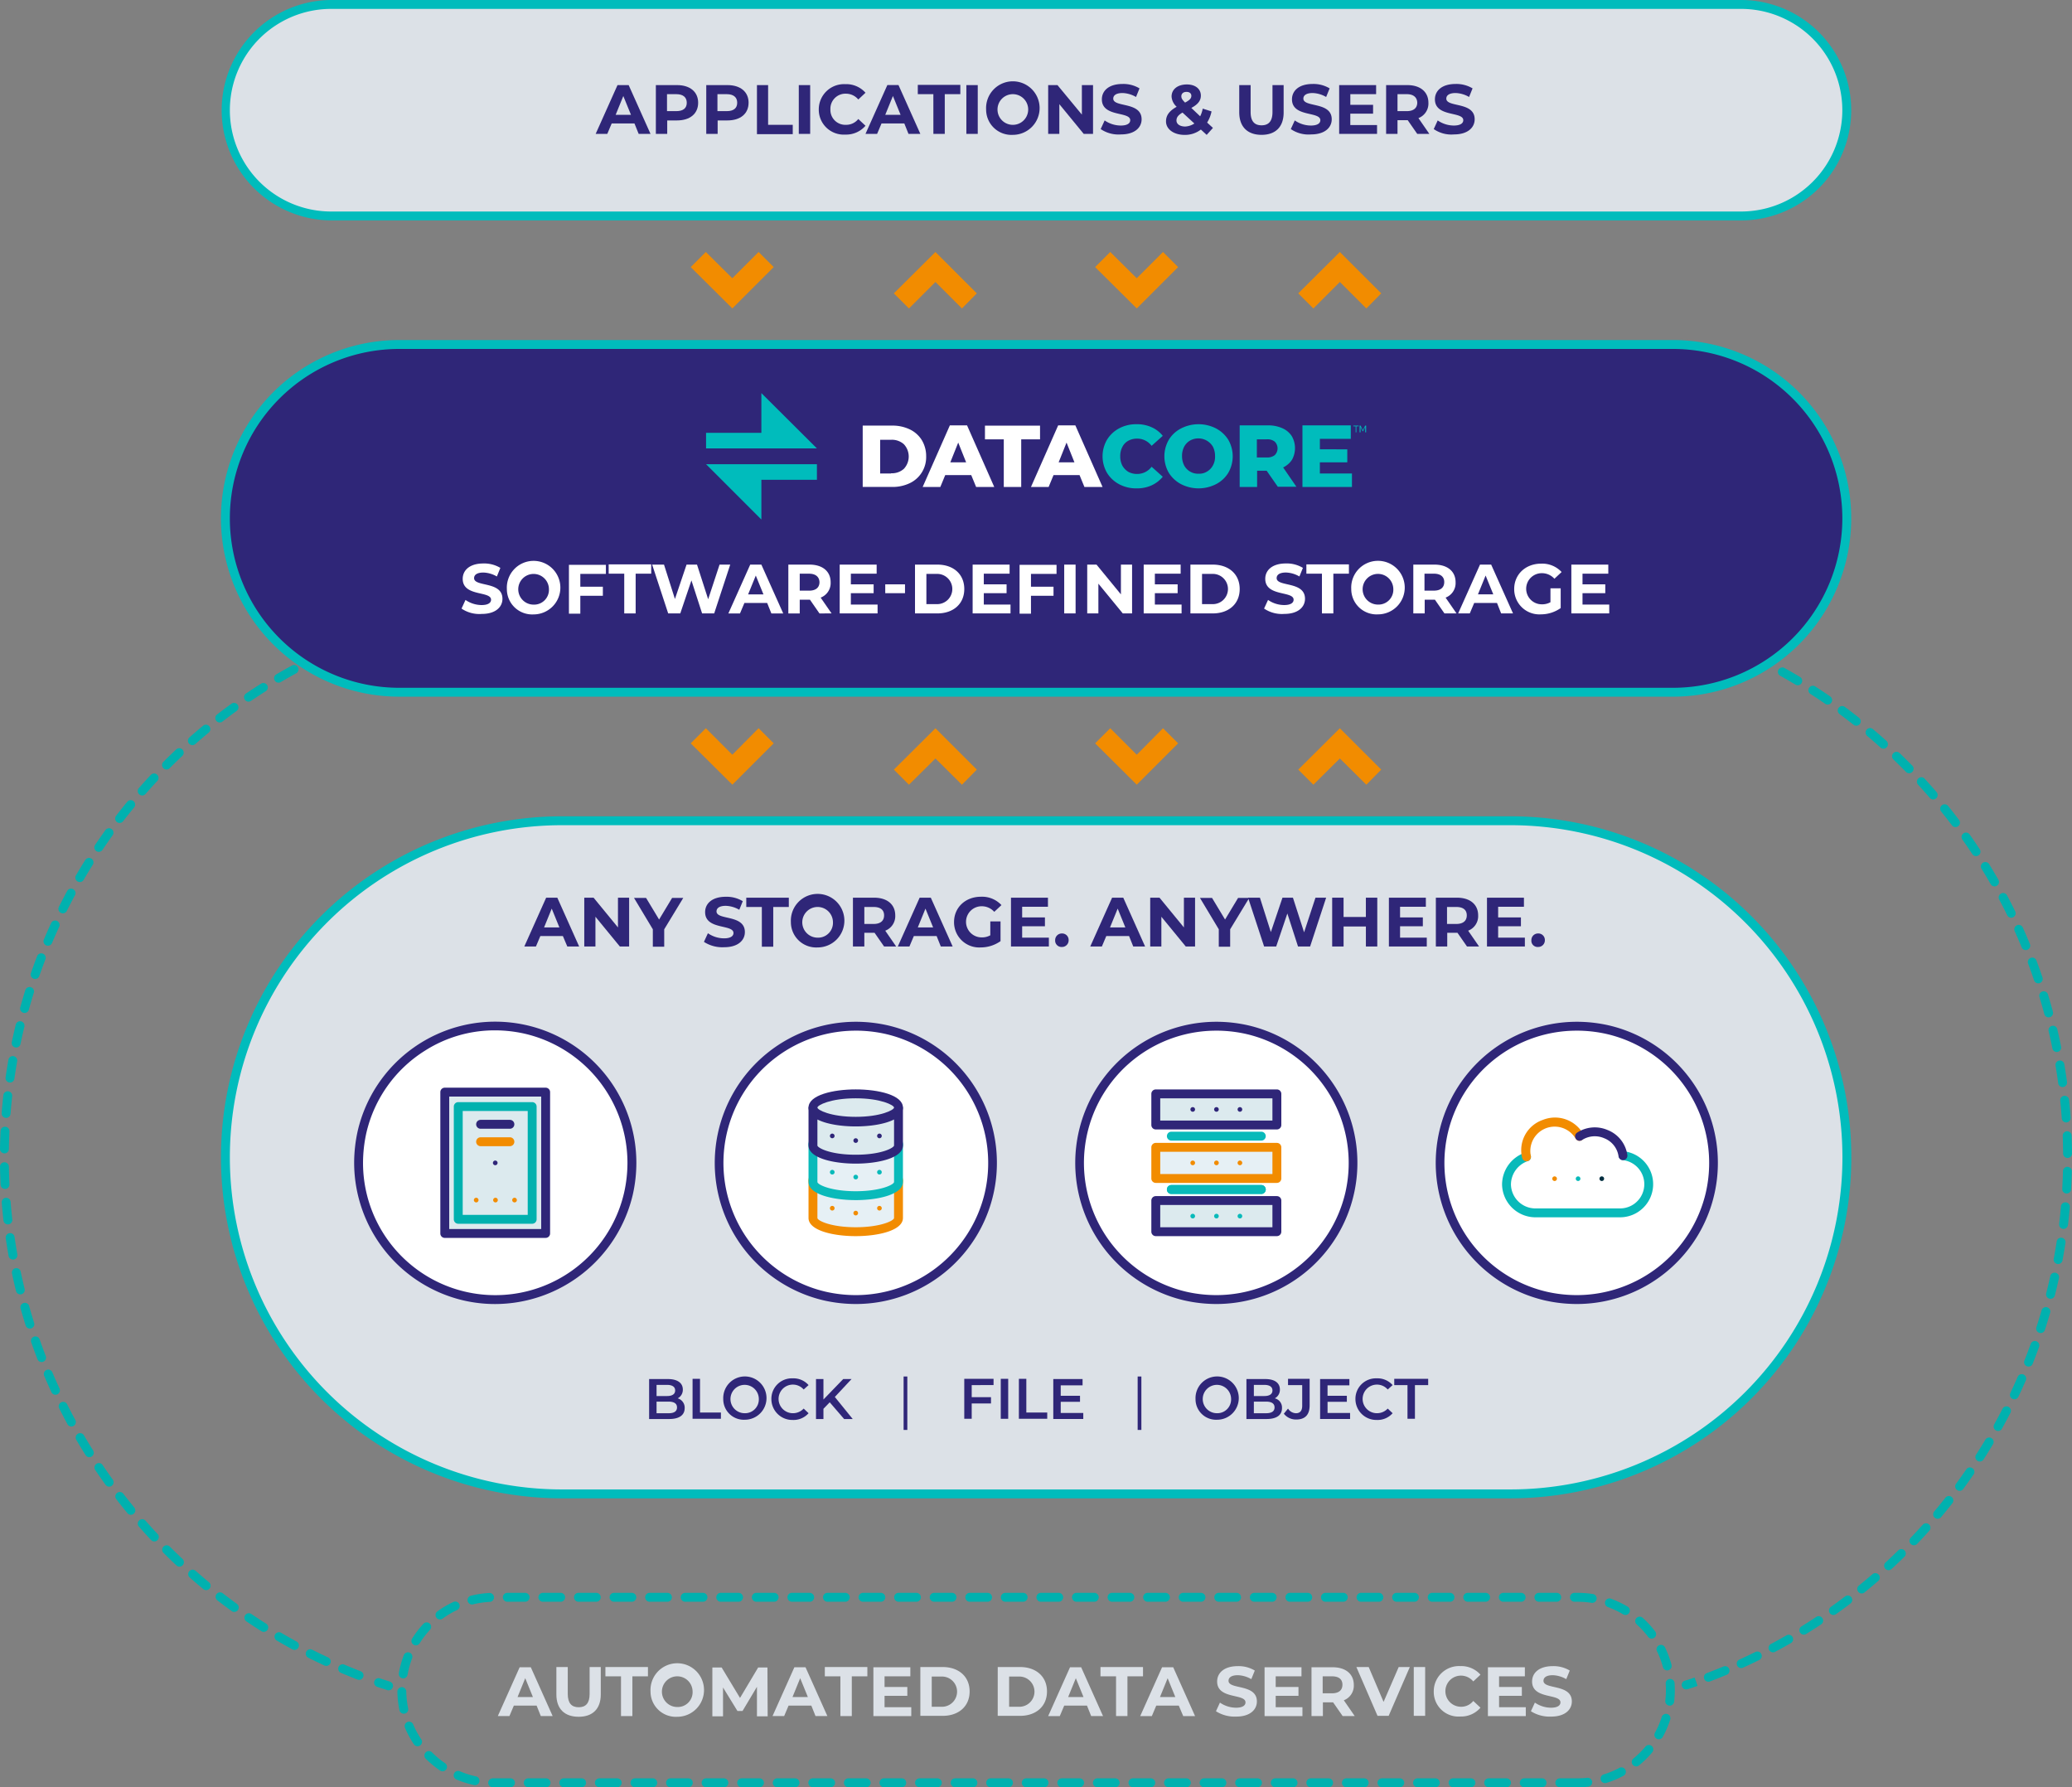 <?xml version="1.0" encoding="UTF-8"?>
<svg xmlns="http://www.w3.org/2000/svg" data-name="Group 5655" width="465.984" height="401.917" viewBox="0 0 465.984 401.917">
  <rect x="0" y="0" width="465.984" height="401.917" fill="#808080" stroke="none"/>
  <defs>
    <clipPath id="36sn6557xa">
      <path data-name="Rectangle 1279" style="fill:none" d="M0 0h465.984v401.917H0z"></path>
    </clipPath>
  </defs>
  <g data-name="Group 5654" style="clip-path:url(#36sn6557xa)">
    <path data-name="Path 2284" d="M87.388 380.12a.993.993 0 0 1-.337-.059c-.355-.127-.723-.24-1.09-.354-.39-.121-.78-.242-1.156-.376a1 1 0 0 1 .671-1.885c.351.125.714.238 1.078.351.395.122.79.245 1.171.382a1 1 0 0 1-.337 1.941" style="fill:#00b1af"></path>
    <path data-name="Path 2285" d="M384.209 378.188a1 1 0 0 1-.354-1.937q1.857-.7 3.686-1.463a1 1 0 1 1 .769 1.845q-1.858.775-3.747 1.49a1.024 1.024 0 0 1-.354.065m-303.459-.42a1.019 1.019 0 0 1-.361-.067q-1.885-.733-3.741-1.522a1 1 0 0 1 .782-1.84q1.826.775 3.682 1.5a1 1 0 0 1-.362 1.933m310.837-2.65a1 1 0 0 1-.413-1.91q1.8-.82 3.579-1.7a1 1 0 1 1 .885 1.793q-1.8.89-3.638 1.724a1.008 1.008 0 0 1-.413.089m-318.21-.485a1 1 0 0 1-.42-.092q-1.833-.852-3.635-1.758a1 1 0 1 1 .9-1.786q1.771.893 3.576 1.73a1 1 0 0 1-.422 1.906m325.371-3.05a1 1 0 0 1-.472-1.881q1.749-.934 3.465-1.921a1 1 0 1 1 1 1.731q-1.743 1.005-3.52 1.953a.988.988 0 0 1-.471.118m-332.524-.55a.991.991 0 0 1-.477-.123q-1.774-.966-3.514-1.987a1 1 0 1 1 1.014-1.724q1.71 1 3.456 1.955a1 1 0 0 1-.479 1.879m339.446-3.433a1 1 0 0 1-.527-1.849q1.686-1.047 3.336-2.141a1 1 0 0 1 1.106 1.666q-1.676 1.113-3.389 2.175a1.009 1.009 0 0 1-.526.149m-346.35-.619a1.008 1.008 0 0 1-.533-.153q-1.707-1.08-3.376-2.209a1 1 0 0 1 1.12-1.657q1.644 1.113 3.324 2.173a1 1 0 0 1-.535 1.846m353.007-3.8a1 1 0 0 1-.581-1.813q1.617-1.153 3.194-2.351a1 1 0 1 1 1.21 1.592q-1.6 1.22-3.244 2.387a1 1 0 0 1-.579.185m-359.636-.685a.988.988 0 0 1-.586-.191q-1.632-1.184-3.228-2.418A1 1 0 0 1 50.1 358.3q1.569 1.217 3.177 2.382a1 1 0 0 1-.588 1.809m366-4.153a1 1 0 0 1-.631-1.776q1.541-1.25 3.04-2.548a1 1 0 0 1 1.309 1.513q-1.524 1.318-3.088 2.588a.993.993 0 0 1-.63.223m-372.323-.747a1 1 0 0 1-.637-.228q-1.554-1.287-3.066-2.62a1 1 0 0 1 1.323-1.5q1.488 1.314 3.017 2.579a1 1 0 0 1-.637 1.769m378.367-4.485a1 1 0 0 1-.678-1.734q1.458-1.346 2.872-2.738a1 1 0 0 1 1.4 1.427q-1.437 1.413-2.918 2.779a1 1 0 0 1-.679.266m-384.367-.8a1 1 0 0 1-.684-.27q-1.47-1.38-2.894-2.808a1 1 0 1 1 1.416-1.412q1.4 1.4 2.847 2.763a1 1 0 0 1-.685 1.727m390.069-4.8a1 1 0 0 1-.723-1.69q1.368-1.436 2.693-2.915a1 1 0 1 1 1.49 1.334q-1.346 1.5-2.736 2.961a1 1 0 0 1-.724.31m-395.719-.858a1 1 0 0 1-.73-.316q-1.377-1.471-2.707-2.987a1 1 0 1 1 1.5-1.318q1.308 1.491 2.664 2.938a1 1 0 0 1-.73 1.683m401.054-5.1a1 1 0 0 1-.765-1.644q1.275-1.518 2.5-3.079a1 1 0 1 1 1.572 1.236q-1.248 1.587-2.544 3.131a1 1 0 0 1-.766.356m-406.33-.9a1 1 0 0 1-.773-.364q-1.279-1.553-2.511-3.15a1 1 0 1 1 1.584-1.222q1.211 1.572 2.471 3.1a1 1 0 0 1-.771 1.636m411.277-5.386a1 1 0 0 1-.8-1.591q1.174-1.6 2.3-3.237a1 1 0 1 1 1.648 1.136q-1.145 1.66-2.339 3.285a1 1 0 0 1-.807.407m-416.159-.942a1 1 0 0 1-.812-.414q-1.179-1.632-2.306-3.306a1 1 0 1 1 1.659-1.116q1.109 1.643 2.268 3.25a1 1 0 0 1-.809 1.586m420.7-5.651a1 1 0 0 1-.84-1.54q1.071-1.67 2.091-3.376a1 1 0 1 1 1.717 1.028q-1.036 1.731-2.126 3.429a1 1 0 0 1-.842.459m-425.164-.974a1 1 0 0 1-.847-.469q-1.073-1.7-2.09-3.442a1 1 0 0 1 1.726-1.01q1 1.711 2.056 3.388a1 1 0 0 1-.313 1.38 1.016 1.016 0 0 1-.532.153m429.271-5.9a1 1 0 0 1-.873-1.487q.964-1.734 1.872-3.5a1 1 0 0 1 1.779.914c-.619 1.2-1.259 2.4-1.9 3.562a1 1 0 0 1-.875.514m-433.306-1a1 1 0 0 1-.88-.523q-.958-1.768-1.864-3.569a1 1 0 0 1 1.788-.9q.889 1.773 1.834 3.511a1 1 0 0 1-.4 1.356.975.975 0 0 1-.476.122m436.965-6.124a1 1 0 0 1-.9-1.427q.849-1.8 1.643-3.62a1 1 0 1 1 1.834.8q-.806 1.854-1.671 3.676a1 1 0 0 1-.9.573m-440.555-1.019a1 1 0 0 1-.909-.58q-.843-1.826-1.63-3.681a1 1 0 1 1 1.842-.78q.773 1.825 1.6 3.62a1 1 0 0 1-.907 1.421m443.745-6.335a1.019 1.019 0 0 1-.369-.07 1 1 0 0 1-.56-1.3q.732-1.846 1.406-3.719a1 1 0 1 1 1.882.678q-.684 1.9-1.429 3.778a1 1 0 0 1-.93.631M9.356 306.3a1 1 0 0 1-.933-.639q-.725-1.874-1.39-3.774a1 1 0 1 1 1.887-.661q.656 1.87 1.368 3.714a1 1 0 0 1-.932 1.36m449.576-6.525a1.017 1.017 0 0 1-.309-.049 1 1 0 0 1-.642-1.26q.611-1.887 1.164-3.8a1 1 0 0 1 1.922.556q-.561 1.943-1.184 3.864a1 1 0 0 1-.951.692M6.718 298.774a1 1 0 0 1-.953-.7q-.6-1.914-1.144-3.855a1 1 0 0 1 1.925-.539q.535 1.912 1.127 3.8a1 1 0 0 1-.654 1.254 1.046 1.046 0 0 1-.3.045m454.438-6.7a1.05 1.05 0 0 1-.247-.03 1 1 0 0 1-.724-1.216q.488-1.92.915-3.861a1 1 0 0 1 1.953.43q-.434 1.973-.929 3.923a1 1 0 0 1-.968.754m-456.589-.996a1 1 0 0 1-.97-.761q-.479-1.956-.9-3.931a1 1 0 1 1 1.957-.414q.411 1.945.882 3.867a1 1 0 0 1-.733 1.21.982.982 0 0 1-.239.029m458.3-6.819a1.073 1.073 0 0 1-.186-.017 1 1 0 0 1-.8-1.167c.238-1.271.462-2.587.664-3.911a1 1 0 0 1 1.977.3c-.2 1.344-.433 2.683-.676 3.976a1 1 0 0 1-.981.815M2.916 283.258a1 1 0 0 1-.983-.824q-.351-1.981-.642-3.981a1 1 0 0 1 1.98-.287q.285 1.97.631 3.917a1 1 0 0 1-.81 1.16 1.057 1.057 0 0 1-.176.015m461.168-6.9c-.04 0-.08 0-.121-.006a1 1 0 0 1-.873-1.114q.237-1.965.412-3.946a1 1 0 1 1 1.993.175q-.178 2.016-.418 4.011a1 1 0 0 1-.993.88M1.77 275.343a1 1 0 0 1-.992-.888q-.225-1.993-.386-4.012a1 1 0 0 1 1.994-.158q.159 1.98.379 3.947a1 1 0 0 1-.882 1.105 1.07 1.07 0 0 1-.113.006m463.017-6.948h-.058a1 1 0 0 1-.941-1.056q.111-1.974.16-3.963a1 1 0 1 1 2 .049q-.051 2.02-.164 4.028a1 1 0 0 1-1 .944M1.132 267.372a1 1 0 0 1-1-.953q-.1-2-.13-4.028a1 1 0 0 1 .983-1.017 1.01 1.01 0 0 1 1.015.983q.032 1.99.128 3.967a1 1 0 0 1-.95 1.047h-.05m463.856-6.971a1 1 0 0 1-1-.992q-.014-1.99-.089-3.965a1 1 0 0 1 .961-1.037 1.012 1.012 0 0 1 1.037.961q.078 2.005.091 4.026a1 1 0 0 1-.993 1.007zM1 259.376H.986A1 1 0 0 1 0 258.361q.03-2.023.123-4.028a1 1 0 1 1 2 .09Q2.031 256.4 2 258.389a1 1 0 0 1-1 .987m463.677-6.965a1 1 0 0 1-1-.931q-.141-1.983-.341-3.953a1 1 0 1 1 1.99-.2q.2 2 .345 4.015a1 1 0 0 1-.927 1.069h-.071M1.372 251.389h-.079a1 1 0 0 1-.92-1.074q.157-2.016.378-4.013a1 1 0 0 1 1.989.218q-.217 1.969-.372 3.951a1 1 0 0 1-1 .922m462.5-6.933a1 1 0 0 1-.991-.869q-.263-1.968-.591-3.92a1 1 0 1 1 1.972-.332q.333 1.984.6 3.987a1 1 0 0 1-.859 1.125 1.191 1.191 0 0 1-.133.009M2.249 243.441a.868.868 0 0 1-.143-.011 1 1 0 0 1-.848-1.132q.285-2 .633-3.98a1 1 0 1 1 1.97.347q-.342 1.946-.624 3.918a1 1 0 0 1-.988.858m460.3-6.871a1 1 0 0 1-.979-.8q-.391-1.952-.843-3.877a1 1 0 0 1 1.947-.457q.459 1.959.857 3.942a1 1 0 0 1-.784 1.175.9.9 0 0 1-.2.021m-458.915-1.01a.969.969 0 0 1-.206-.022 1 1 0 0 1-.774-1.183q.414-1.975.888-3.933a1 1 0 0 1 1.944.472q-.468 1.923-.874 3.87a1 1 0 0 1-.978.8m457.091-6.781a1 1 0 0 1-.965-.741q-.514-1.92-1.09-3.815a1 1 0 1 1 1.914-.579q.584 1.923 1.108 3.875a1 1 0 0 1-.706 1.226 1.069 1.069 0 0 1-.261.034m-455.2-.991a1.026 1.026 0 0 1-.267-.035 1 1 0 0 1-.7-1.232q.538-1.944 1.139-3.865a1 1 0 1 1 1.909.6q-.59 1.892-1.122 3.806a1 1 0 0 1-.963.731M458.4 221.13a1 1 0 0 1-.948-.679q-.637-1.881-1.334-3.737a1 1 0 1 1 1.873-.7q.705 1.884 1.356 3.8a1 1 0 0 1-.947 1.321m-450.5-.982a1 1 0 0 1-.944-1.33q.666-1.911 1.39-3.795a1 1 0 1 1 1.868.717q-.714 1.853-1.37 3.737a1 1 0 0 1-.944.671m447.684-6.5a1 1 0 0 1-.924-.618q-.756-1.83-1.568-3.632a1 1 0 1 1 1.824-.821q.823 1.83 1.592 3.688a1 1 0 0 1-.924 1.383m-444.8-.978a1 1 0 0 1-.921-1.39q.787-1.863 1.632-3.7a1 1 0 1 1 1.817.838q-.831 1.8-1.607 3.636a1 1 0 0 1-.921.612m441.528-6.291a1 1 0 0 1-.9-.561q-.871-1.78-1.8-3.525a1 1 0 0 1 1.767-.938q.941 1.774 1.827 3.584a1 1 0 0 1-.9 1.44m-438.173-.989a1 1 0 0 1-.893-1.447q.906-1.806 1.866-3.581a1 1 0 0 1 1.759.952q-.945 1.746-1.836 3.524a1 1 0 0 1-.9.552m434.436-6.063a1 1 0 0 1-.87-.5q-.984-1.721-2.02-3.405a1 1 0 1 1 1.7-1.048q1.053 1.711 2.054 3.459a1 1 0 0 1-.867 1.5m-430.619-.98a1 1 0 0 1-.863-1.5q1.019-1.746 2.091-3.453a1 1 0 0 1 1.7 1.064q-1.056 1.682-2.059 3.4a1 1 0 0 1-.864.5m426.452-5.842a1 1 0 0 1-.835-.448q-1.092-1.656-2.235-3.272a1 1 0 0 1 1.633-1.155q1.161 1.646 2.271 3.325a1 1 0 0 1-.834 1.55m-422.177-.961A1 1 0 0 1 21.39 190q1.128-1.674 2.307-3.31a1 1 0 1 1 1.623 1.168q-1.161 1.613-2.271 3.259a1 1 0 0 1-.83.442M439.785 186a.994.994 0 0 1-.8-.4q-1.2-1.581-2.44-3.125a1 1 0 0 1 1.556-1.255q1.265 1.567 2.479 3.173a1 1 0 0 1-.194 1.4.986.986 0 0 1-.6.2M26.9 185.068a1 1 0 0 1-.792-1.61q1.232-1.6 2.513-3.155a1 1 0 0 1 1.544 1.272q-1.26 1.531-2.473 3.1a.993.993 0 0 1-.792.388m407.867-5.284a1 1 0 0 1-.759-.347q-1.295-1.5-2.635-2.964a1 1 0 0 1 1.474-1.353q1.361 1.483 2.677 3.011a1 1 0 0 1-.757 1.653m-402.784-.893a1 1 0 0 1-.752-1.661q1.33-1.514 2.708-2.987a1 1 0 0 1 1.46 1.366q-1.354 1.449-2.664 2.94a1 1 0 0 1-.752.342m397.376-5a1 1 0 0 1-.715-.3q-1.388-1.419-2.819-2.791a1 1 0 0 1 1.385-1.444q1.453 1.4 2.864 2.836a1 1 0 0 1-.715 1.7m-391.912-.846a1 1 0 0 1-.708-1.705q1.422-1.426 2.89-2.808A1 1 0 1 1 41 169.992q-1.445 1.359-2.845 2.764a.994.994 0 0 1-.708.293m386.139-4.69a1 1 0 0 1-.669-.256q-1.473-1.329-2.991-2.606a1 1 0 0 1 1.289-1.53q1.542 1.3 3.04 2.649a1 1 0 0 1-.669 1.743m-380.316-.787a1 1 0 0 1-.662-1.75q1.51-1.332 3.062-2.618a1 1 0 0 1 1.275 1.541q-1.527 1.265-3.013 2.575a.994.994 0 0 1-.662.252m374.2-4.371a.99.99 0 0 1-.619-.217q-1.557-1.229-3.153-2.411a1 1 0 0 1 1.189-1.608q1.623 1.2 3.2 2.45a1 1 0 0 1-.621 1.786m-368.044-.725a1 1 0 0 1-.614-1.79q1.59-1.234 3.221-2.417a1 1 0 1 1 1.175 1.618q-1.6 1.164-3.17 2.379a1 1 0 0 1-.612.21m361.61-4.035a1 1 0 0 1-.568-.177q-1.632-1.131-3.3-2.207a1 1 0 1 1 1.085-1.681q1.7 1.093 3.355 2.242a1 1 0 0 1-.57 1.823m-355.144-.656a1 1 0 0 1-.562-1.827q1.663-1.131 3.366-2.207a1 1 0 0 1 1.07 1.69q-1.675 1.061-3.314 2.172a.994.994 0 0 1-.56.172m348.42-3.685a.994.994 0 0 1-.515-.142q-1.7-1.021-3.437-1.991a1 1 0 0 1 .974-1.748q1.766.985 3.494 2.025a1 1 0 0 1-.516 1.856m-341.669-.58a1 1 0 0 1-.508-1.862q1.732-1.019 3.5-1.985a1 1 0 1 1 .958 1.755q-1.739.951-3.444 1.954a1 1 0 0 1-.506.138m334.674-3.32a1 1 0 0 1-.459-.112q-1.762-.911-3.559-1.767a1 1 0 1 1 .86-1.806q1.825.87 3.618 1.8a1 1 0 0 1-.46 1.888m-327.671-.506a1 1 0 0 1-.452-1.892q1.792-.906 3.618-1.755a1 1 0 1 1 .843 1.813q-1.8.834-3.559 1.726a.971.971 0 0 1-.45.108m320.437-2.942a.977.977 0 0 1-.4-.084q-1.821-.795-3.67-1.534a1 1 0 0 1 .742-1.858q1.88.75 3.728 1.56a1 1 0 0 1-.4 1.916m-313.208-.423a1 1 0 0 1-.394-1.92q1.847-.789 3.721-1.519a1 1 0 0 1 .725 1.864q-1.844.718-3.659 1.494a1.017 1.017 0 0 1-.393.081m305.762-2.55a1.017 1.017 0 0 1-.341-.06q-1.867-.677-3.762-1.3a1 1 0 1 1 .62-1.9q1.924.629 3.824 1.316a1 1 0 0 1-.341 1.941m-298.323-.349a1 1 0 0 1-.333-1.943q1.9-.672 3.823-1.28a1 1 0 1 1 .6 1.9q-1.893.6-3.761 1.261a1 1 0 0 1-.333.057m290.712-2.135a1.038 1.038 0 0 1-.279-.039q-1.9-.554-3.826-1.047a1 1 0 1 1 .5-1.937q1.957.5 3.888 1.062a1 1 0 0 1-.279 1.961m-283.086-.28a1 1 0 0 1-.271-1.963q1.937-.546 3.9-1.031a1 1 0 1 1 .48 1.941q-1.929.477-3.834 1.014a.988.988 0 0 1-.272.039m275.34-1.7a1.015 1.015 0 0 1-.217-.024q-1.932-.429-3.886-.8a1 1 0 1 1 .37-1.965q1.986.375 3.949.81a1 1 0 0 1-.216 1.977m-267.581-.22a1 1 0 0 1-.208-1.979q1.967-.417 3.955-.777a1 1 0 0 1 .354 1.969q-1.956.353-3.891.765a.949.949 0 0 1-.21.022m259.72-1.264a1.162 1.162 0 0 1-.154-.011q-1.956-.306-3.929-.547a1 1 0 0 1 .244-1.986q2.006.248 3.992.556a1 1 0 0 1-.153 1.988m-251.851-.153a1 1 0 0 1-.144-1.989q1.989-.293 4-.523a1 1 0 1 1 .227 1.987q-1.975.227-3.933.514a1.038 1.038 0 0 1-.147.011m243.915-.822h-.091q-1.97-.179-3.956-.3a1 1 0 0 1 .117-2q2.019.119 4.019.3a1 1 0 0 1-.089 2m-235.97-.089a1 1 0 0 1-.082-2q2-.165 4.022-.267a1 1 0 1 1 .1 2q-1.988.1-3.958.264a.779.779 0 0 1-.083 0m227.987-.38h-.027q-1.7-.045-3.409-.047h-.567a1 1 0 0 1 0-2h.563q1.737 0 3.462.048a1 1 0 0 1-.026 2m-220-.025a1 1 0 0 1-.019-2c.81-.014 1.619-.019 2.434-.022h1.586a1 1 0 1 1 0 2h-1.586c-.806-.007-1.6.008-2.4.022zm212-.022h-4a1 1 0 0 1 0-2h4a1 1 0 0 1 0 2m-8 0h-4a1 1 0 0 1 0-2h4a1 1 0 0 1 0 2m-8 0h-4a1 1 0 0 1 0-2h4a1 1 0 0 1 0 2m-8 0h-4a1 1 0 0 1 0-2h4a1 1 0 0 1 0 2m-8 0h-4a1 1 0 0 1 0-2h4a1 1 0 0 1 0 2m-8 0h-4a1 1 0 0 1 0-2h4a1 1 0 0 1 0 2m-8 0h-4a1 1 0 0 1 0-2h4a1 1 0 0 1 0 2m-8 0h-4a1 1 0 0 1 0-2h4a1 1 0 0 1 0 2m-8 0h-4a1 1 0 0 1 0-2h4a1 1 0 0 1 0 2m-8 0h-4a1 1 0 0 1 0-2h4a1 1 0 0 1 0 2m-8 0h-4a1 1 0 0 1 0-2h4a1 1 0 0 1 0 2m-8 0h-4a1 1 0 0 1 0-2h4a1 1 0 0 1 0 2m-8 0h-4a1 1 0 0 1 0-2h4a1 1 0 0 1 0 2m-8 0h-4a1 1 0 0 1 0-2h4a1 1 0 0 1 0 2m-8 0h-4a1 1 0 0 1 0-2h4a1 1 0 0 1 0 2m-8 0h-4a1 1 0 0 1 0-2h4a1 1 0 0 1 0 2m-8 0h-4a1 1 0 0 1 0-2h4a1 1 0 0 1 0 2m-8 0h-4a1 1 0 0 1 0-2h4a1 1 0 0 1 0 2m-8 0h-4a1 1 0 0 1 0-2h4a1 1 0 0 1 0 2m-8 0h-4a1 1 0 0 1 0-2h4a1 1 0 0 1 0 2m-8 0h-4a1 1 0 0 1 0-2h4a1 1 0 0 1 0 2m-8 0h-4a1 1 0 0 1 0-2h4a1 1 0 0 1 0 2m-8 0h-4a1 1 0 0 1 0-2h4a1 1 0 0 1 0 2m-8 0h-4a1 1 0 0 1 0-2h4a1 1 0 0 1 0 2m-8 0h-4a1 1 0 0 1 0-2h4a1 1 0 0 1 0 2m-8 0h-4a1 1 0 0 1 0-2h4a1 1 0 0 1 0 2" style="fill:#00b1af"></path>
    <path data-name="Path 2286" d="M379.211 379.911a1 1 0 0 1-.258-1.966c.736-.2 1.421-.44 2.145-.7l.36.934.313.95c-.732.26-1.487.53-2.3.747a1 1 0 0 1-.258.034" style="fill:#00b1af"></path>
    <path data-name="Path 2287" d="M339.643 335.945H126.382a75.687 75.687 0 0 1 0-151.374H339.7a75.687 75.687 0 1 1-.052 151.374" style="fill:#dce1e7"></path>
    <path data-name="Path 2288" d="M339.642 336.946h-213.26a76.687 76.687 0 0 1 0-153.374h213.312a76.687 76.687 0 1 1-.052 153.374m-213.26-151.374a74.687 74.687 0 1 0 0 149.374h213.26a74.687 74.687 0 1 0 .052-149.374z" style="fill:#00bcbc"></path>
    <path data-name="Path 2289" d="M80.645 261.513a30.74 30.74 0 0 0 60.685 6.952 31.6 31.6 0 0 0 .784-7 30.641 30.641 0 0 0-6.586-18.974 30.951 30.951 0 0 0-17.2-10.977 30.779 30.779 0 0 0-36.9 23 32.306 32.306 0 0 0-.784 7" style="fill:#fff"></path>
    <path data-name="Path 2290" d="M111.338 293.255a31.655 31.655 0 0 1-7.134-.817 31.85 31.85 0 0 1-24.558-30.925 33.287 33.287 0 0 1 .808-7.221 31.745 31.745 0 0 1 62.661 7.169 32.62 32.62 0 0 1-.809 7.225 31.885 31.885 0 0 1-30.968 24.569m-.046-61.548a29.153 29.153 0 0 0-15.633 4.517A29.692 29.692 0 0 0 82.4 254.738a31.357 31.357 0 0 0-.757 6.775 29.74 29.74 0 0 0 58.711 6.724 30.593 30.593 0 0 0 .758-6.776 29.848 29.848 0 0 0-23.012-28.979 30.578 30.578 0 0 0-6.809-.775" style="fill:#2f2678"></path>
    <path data-name="Rectangle 1267" transform="translate(100.029 245.604)" style="fill:#dceaee" d="M0 0h22.685v31.78H0z"></path>
    <path data-name="Path 2291" d="M122.714 278.384h-22.686a1 1 0 0 1-1-1V245.6a1 1 0 0 1 1-1h22.686a1 1 0 0 1 1 1v31.78a1 1 0 0 1-1 1m-21.686-2h20.686V246.6h-20.686z" style="fill:#2f2678"></path>
    <path data-name="Path 2292" d="M111.38 260.99a.523.523 0 1 1-.523.523.523.523 0 0 1 .523-.523" style="fill:#2f2678"></path>
    <path data-name="Path 2293" d="M119.682 275.2H103.06a1 1 0 0 1-1-1v-25.35a1 1 0 0 1 1-1h16.622a1 1 0 0 1 1 1v25.35a1 1 0 0 1-1 1m-15.622-2h14.622v-23.356H104.06z" style="fill:#00b1af"></path>
    <path data-name="Path 2294" d="M114.673 253.836h-6.586a1 1 0 1 1 0-2h6.586a1 1 0 0 1 0 2" style="fill:#2f2678"></path>
    <path data-name="Path 2295" d="M114.673 257.756h-6.586a1 1 0 0 1 0-2h6.586a1 1 0 0 1 0 2" style="fill:#f28c00"></path>
    <path data-name="Path 2296" d="M111.432 269.353a.523.523 0 1 1-.523.523.523.523 0 0 1 .523-.523" style="fill:#f28c00"></path>
    <path data-name="Path 2297" d="M107.094 269.353a.523.523 0 1 1-.523.523.523.523 0 0 1 .523-.523" style="fill:#f28c00"></path>
    <path data-name="Path 2298" d="M115.718 269.353a.523.523 0 1 1-.523.523.523.523 0 0 1 .523-.523" style="fill:#f28c00"></path>
    <path data-name="Path 2299" d="M192.451 230.778a30.74 30.74 0 0 0-6.952 60.685 31.6 31.6 0 0 0 7 .784 30.641 30.641 0 0 0 18.974-6.586 30.951 30.951 0 0 0 10.977-17.2 30.779 30.779 0 0 0-23-36.9 31.6 31.6 0 0 0-7-.784" style="fill:#fff"></path>
    <path data-name="Path 2300" d="M192.5 293.248a32.722 32.722 0 0 1-7.226-.809 31.746 31.746 0 0 1 7.174-62.661 32.545 32.545 0 0 1 7.226.81 31.746 31.746 0 0 1-7.174 62.66m-.052-61.47a29.74 29.74 0 0 0-6.724 58.712 30.672 30.672 0 0 0 6.776.758 29.849 29.849 0 0 0 28.978-23.016 29.778 29.778 0 0 0-22.255-35.7 30.6 30.6 0 0 0-6.775-.758" style="fill:#2f2678"></path>
    <path data-name="Path 2301" d="M182.833 265.538c0 1.725 4.286 3.084 9.618 3.084s9.617-1.359 9.617-3.084v8.362c0 1.725-4.286 3.084-9.617 3.084s-9.618-1.359-9.618-3.084z" style="fill-rule:evenodd;fill:#e6f0f5"></path>
    <path data-name="Path 2302" d="M192.451 277.985c-5.114 0-10.618-1.279-10.618-4.084v-8.363a1 1 0 0 1 2 0c0 .486 2.686 2.084 8.618 2.084s8.617-1.6 8.617-2.084a1 1 0 0 1 2 0v8.362c0 2.8-5.5 4.084-10.617 4.084m-8.618-9.927v5.843c0 .6 3.02 2.084 8.618 2.084s8.617-1.48 8.617-2.084v-5.843c-2.061 1.063-5.416 1.564-8.617 1.564s-6.557-.5-8.618-1.564" style="fill:#f28c00"></path>
    <path data-name="Path 2303" d="M192.451 262.3c5.312 0 9.618 1.381 9.618 3.084s-4.306 3.084-9.618 3.084-9.618-1.381-9.618-3.084 4.306-3.084 9.618-3.084" style="fill-rule:evenodd;fill:#e6f0f5"></path>
    <path data-name="Path 2304" d="M192.451 269.465c-5.114 0-10.618-1.278-10.618-4.084s5.5-4.084 10.618-4.084 10.618 1.278 10.618 4.084-5.5 4.084-10.618 4.084m0-6.168c-5.655 0-8.618 1.549-8.618 2.084s2.963 2.084 8.618 2.084 8.618-1.549 8.618-2.084-2.963-2.084-8.618-2.084" style="fill:#f2b91a"></path>
    <path data-name="Path 2305" d="M182.833 257.436c0 1.725 4.286 3.084 9.618 3.084s9.617-1.359 9.617-3.084v8.364c0 1.725-4.286 3.084-9.617 3.084s-9.618-1.359-9.618-3.084z" style="fill-rule:evenodd;fill:#e6f0f5"></path>
    <path data-name="Path 2306" d="M192.451 269.883c-5.114 0-10.618-1.279-10.618-4.084v-8.364a1 1 0 0 1 2 0c0 .605 3.02 2.084 8.618 2.084s8.617-1.479 8.617-2.084a1 1 0 0 1 2 0v8.365c0 2.8-5.5 4.084-10.617 4.084m-8.618-9.928v5.844c0 .6 3.02 2.084 8.618 2.084s8.617-1.48 8.617-2.084v-5.844c-2.061 1.063-5.416 1.564-8.617 1.564s-6.557-.5-8.618-1.564" style="fill:#09baba"></path>
    <path data-name="Path 2307" d="M192.451 254.2c5.312 0 9.618 1.381 9.618 3.084s-4.306 3.084-9.618 3.084-9.618-1.381-9.618-3.084 4.306-3.084 9.618-3.084" style="fill-rule:evenodd;fill:#e6f0f5"></path>
    <path data-name="Path 2308" d="M192.451 261.363c-5.114 0-10.618-1.278-10.618-4.084s5.5-4.084 10.618-4.084 10.618 1.278 10.618 4.084-5.5 4.084-10.618 4.084m0-6.168c-5.655 0-8.618 1.549-8.618 2.084s2.963 2.084 8.618 2.084 8.618-1.549 8.618-2.084-2.963-2.084-8.618-2.084" style="fill:#09baba"></path>
    <path data-name="Path 2309" d="M182.833 249.229c0 1.725 4.286 3.085 9.618 3.085s9.617-1.36 9.617-3.085v8.363c0 1.726-4.286 3.084-9.617 3.084s-9.618-1.358-9.618-3.084z" style="fill-rule:evenodd;fill:#dceaee"></path>
    <path data-name="Path 2310" d="M192.451 261.677c-5.114 0-10.618-1.279-10.618-4.084v-8.364a1 1 0 0 1 2 0c0 .486 2.686 2.084 8.618 2.084s8.617-1.6 8.617-2.084a1 1 0 0 1 2 0v8.364c0 2.805-5.5 4.084-10.617 4.084m-8.618-9.928v5.844c0 .485 2.686 2.084 8.618 2.084s8.617-1.6 8.617-2.084v-5.844c-2.061 1.063-5.416 1.564-8.617 1.564s-6.557-.5-8.618-1.564" style="fill:#2f2678"></path>
    <path data-name="Path 2311" d="M192.451 245.989c5.312 0 9.618 1.381 9.618 3.084s-4.306 3.084-9.618 3.084-9.618-1.381-9.618-3.084 4.306-3.084 9.618-3.084" style="fill-rule:evenodd;fill:#dceaee"></path>
    <path data-name="Path 2312" d="M192.451 253.156c-5.114 0-10.618-1.278-10.618-4.084s5.5-4.084 10.618-4.084 10.618 1.278 10.618 4.084-5.5 4.084-10.618 4.084m0-6.168c-5.655 0-8.618 1.549-8.618 2.084s2.963 2.084 8.618 2.084 8.618-1.549 8.618-2.084-2.963-2.084-8.618-2.084" style="fill:#2f2678"></path>
    <path data-name="Path 2313" d="M192.451 255.972a.522.522 0 1 1-.523.523.523.523 0 0 1 .523-.523" style="fill:#2f2678"></path>
    <path data-name="Path 2314" d="M187.171 254.927a.522.522 0 1 1-.523.523.523.523 0 0 1 .523-.523" style="fill:#2f2678"></path>
    <path data-name="Path 2315" d="M197.782 254.927a.522.522 0 1 1-.523.523.523.523 0 0 1 .523-.523" style="fill:#2f2678"></path>
    <path data-name="Path 2316" d="M192.451 264.179a.523.523 0 1 1-.523.523.523.523 0 0 1 .523-.523" style="fill:#09baba"></path>
    <path data-name="Path 2317" d="M187.171 263.081a.523.523 0 1 1-.523.523.523.523 0 0 1 .523-.523" style="fill:#09baba"></path>
    <path data-name="Path 2318" d="M197.782 263.081a.523.523 0 1 1-.523.523.523.523 0 0 1 .523-.523" style="fill:#09baba"></path>
    <path data-name="Path 2319" d="M192.451 272.28a.523.523 0 1 1-.523.523.523.523 0 0 1 .523-.523" style="fill:#f28c00"></path>
    <path data-name="Path 2320" d="M187.171 271.183a.522.522 0 1 1-.523.523.523.523 0 0 1 .523-.523" style="fill:#f28c00"></path>
    <path data-name="Path 2321" d="M197.782 271.183a.522.522 0 1 1-.523.523.523.523 0 0 1 .523-.523" style="fill:#f28c00"></path>
    <path data-name="Path 2322" d="M273.521 230.778a30.74 30.74 0 0 0-6.952 60.685 31.6 31.6 0 0 0 7 .784 30.641 30.641 0 0 0 18.974-6.586 30.95 30.95 0 0 0 10.977-17.2 30.779 30.779 0 0 0-23-36.9 31.6 31.6 0 0 0-7-.784" style="fill:#fff"></path>
    <path data-name="Path 2323" d="M273.573 293.248a32.713 32.713 0 0 1-7.225-.809 31.746 31.746 0 0 1 7.173-62.661 32.56 32.56 0 0 1 7.227.81 31.746 31.746 0 0 1-7.175 62.66m-.052-61.47a29.74 29.74 0 0 0-6.721 58.712 30.679 30.679 0 0 0 6.776.758 29.85 29.85 0 0 0 28.978-23.015 29.777 29.777 0 0 0-22.255-35.7 30.6 30.6 0 0 0-6.775-.758" style="fill:#2f2678"></path>
    <path data-name="Path 2324" d="M283.662 268.472h-20.229a1 1 0 0 1 0-2h20.229a1 1 0 0 1 0 2" style="fill:#09baba"></path>
    <path data-name="Path 2325" d="M283.662 256.5h-20.229a1 1 0 0 1 0-2h20.229a1 1 0 0 1 0 2" style="fill:#09baba"></path>
    <path data-name="Rectangle 1268" transform="translate(259.931 245.989)" style="fill:#dceaee" d="M0 0h27.233v7.004H0z"></path>
    <path data-name="Path 2326" d="M287.164 253.993h-27.233a1 1 0 0 1-1-1v-7a1 1 0 0 1 1-1h27.233a1 1 0 0 1 1 1v7a1 1 0 0 1-1 1m-26.233-2h25.232v-5h-25.232z" style="fill:#2f2678"></path>
    <path data-name="Path 2327" d="M283.662 268.524h-20.229a1 1 0 0 1 0-2h20.229a1 1 0 0 1 0 2" style="fill:#09baba"></path>
    <path data-name="Rectangle 1269" transform="translate(259.931 258.011)" style="fill:#e6f0f5" d="M0 0h27.233v7.004H0z"></path>
    <path data-name="Path 2328" d="M287.164 266.015h-27.233a1 1 0 0 1-1-1v-7a1 1 0 0 1 1-1h27.233a1 1 0 0 1 1 1v7a1 1 0 0 1-1 1m-26.233-2h25.232v-5h-25.232z" style="fill:#f28c00"></path>
    <path data-name="Rectangle 1270" transform="translate(259.931 269.981)" style="fill:#dceaee" d="M0 0h27.233v7.004H0z"></path>
    <path data-name="Path 2329" d="M287.164 277.984h-27.233a1 1 0 0 1-1-1v-7a1 1 0 0 1 1-1h27.233a1 1 0 0 1 1 1v7a1 1 0 0 1-1 1m-26.233-2h25.232v-5h-25.232z" style="fill:#2f2678"></path>
    <path data-name="Path 2330" d="M273.574 260.99a.523.523 0 1 1-.523.523.523.523 0 0 1 .523-.523" style="fill:#f28c00"></path>
    <path data-name="Path 2331" d="M268.242 260.99a.523.523 0 1 1-.523.523.523.523 0 0 1 .523-.523" style="fill:#f28c00"></path>
    <path data-name="Path 2332" d="M278.853 260.99a.523.523 0 1 1-.523.523.523.523 0 0 1 .523-.523" style="fill:#f28c00"></path>
    <path data-name="Path 2333" d="M273.574 248.968a.522.522 0 1 1-.523.523.523.523 0 0 1 .523-.523" style="fill:#2f2678"></path>
    <path data-name="Path 2334" d="M268.242 248.968a.522.522 0 1 1-.523.523.523.523 0 0 1 .523-.523" style="fill:#2f2678"></path>
    <path data-name="Path 2335" d="M278.853 248.968a.522.522 0 1 1-.523.523.523.523 0 0 1 .523-.523" style="fill:#2f2678"></path>
    <path data-name="Path 2336" d="M273.574 272.96a.523.523 0 1 1-.523.523.523.523 0 0 1 .523-.523" style="fill:#09baba"></path>
    <path data-name="Path 2337" d="M268.242 272.96a.523.523 0 1 1-.523.523.523.523 0 0 1 .523-.523" style="fill:#09baba"></path>
    <path data-name="Path 2338" d="M278.853 272.96a.523.523 0 1 1-.523.523.523.523 0 0 1 .523-.523" style="fill:#09baba"></path>
    <path data-name="Path 2339" d="M354.592 230.778a30.74 30.74 0 0 0-6.952 60.685 31.6 31.6 0 0 0 7 .784 30.641 30.641 0 0 0 18.974-6.586 30.951 30.951 0 0 0 10.977-17.2 30.779 30.779 0 0 0-23-36.9 31.6 31.6 0 0 0-7-.784" style="fill:#fff"></path>
    <path data-name="Path 2340" d="M354.644 293.248a32.713 32.713 0 0 1-7.225-.809 31.746 31.746 0 0 1 7.173-62.661 32.544 32.544 0 0 1 7.226.81 31.746 31.746 0 0 1-7.174 62.66m-.052-61.47a29.74 29.74 0 0 0-6.724 58.712 30.678 30.678 0 0 0 6.776.758 29.85 29.85 0 0 0 28.978-23.015 29.779 29.779 0 0 0-22.255-35.7 30.6 30.6 0 0 0-6.775-.758" style="fill:#2f2678"></path>
    <path data-name="Path 2341" d="M364.314 273.751h-19.026a7.529 7.529 0 0 1-7.482-7.377 7.619 7.619 0 0 1 5.169-7.165 1 1 0 0 1 .654 1.891 5.617 5.617 0 0 0-3.823 5.274 5.5 5.5 0 0 0 5.482 5.377h19.026a5.448 5.448 0 0 0 .623-10.864 1 1 0 0 1 .218-1.989 7.449 7.449 0 0 1-.841 14.853" style="fill:#09baba"></path>
    <path data-name="Path 2342" d="M343.3 261.154a1 1 0 0 1-.971-.765 7.186 7.186 0 0 1 4.642-8.54 7.3 7.3 0 0 1 9.122 3.22 1 1 0 0 1-1.75.969 5.473 5.473 0 0 0-10.07 3.881 1 1 0 0 1-.973 1.235" style="fill:#f28c00"></path>
    <path data-name="Path 2343" d="M364.993 260.893a1 1 0 0 1-.986-.84 5.142 5.142 0 0 0-3.232-4.085 5.283 5.283 0 0 0-5 .418 1 1 0 0 1-1.109-1.664 7.274 7.274 0 0 1 6.858-.608 7.1 7.1 0 0 1 4.458 5.619 1 1 0 0 1-.988 1.16" style="fill:#2f2678"></path>
    <path data-name="Path 2344" d="M354.906 264.545a.522.522 0 1 1-.523.523.523.523 0 0 1 .523-.523" style="fill:#09baba"></path>
    <path data-name="Path 2345" d="M349.626 264.545a.522.522 0 1 1-.523.523.523.523 0 0 1 .523-.523" style="fill:#f28c00"></path>
    <path data-name="Path 2346" d="M360.237 264.545a.522.522 0 1 1-.523.523.523.523 0 0 1 .523-.523" style="fill:#002d3f"></path>
    <path data-name="Path 2347" d="M126.591 210.5h-5.07l-.993 2.353h-2.614l4.914-10.978h2.509l4.913 10.978h-2.666zm-.784-1.934-1.725-4.234-1.725 4.234z" style="fill:#2f2678"></path>
    <path data-name="Path 2348" d="M141.488 201.873v10.977H139.4l-5.488-6.691v6.691H131.4v-10.977h2.091l5.488 6.691v-6.691z" style="fill:#2f2678"></path>
    <path data-name="Path 2349" d="M149.38 208.982v3.92h-2.561v-3.92l-4.234-7.056h2.715l2.927 4.861 2.927-4.861h2.509z" style="fill:#2f2678"></path>
    <path data-name="Path 2350" d="m158.318 211.8.889-1.934a6.426 6.426 0 0 0 3.606 1.15c1.516 0 2.143-.523 2.143-1.2 0-2.039-6.377-.627-6.377-4.7 0-1.881 1.516-3.449 4.652-3.449a7.041 7.041 0 0 1 3.816.993l-.784 1.934a6.443 6.443 0 0 0-3.032-.889c-1.515 0-2.09.575-2.09 1.255 0 2.038 6.377.627 6.377 4.652 0 1.829-1.516 3.4-4.653 3.4a7.593 7.593 0 0 1-4.547-1.2" style="fill:#2f2678"></path>
    <path data-name="Path 2351" d="M171.334 203.964h-3.5v-2.091h9.566v2.091h-3.5v8.936h-2.561z" style="fill:#2f2678"></path>
    <path data-name="Path 2352" d="M177.867 207.362a6.02 6.02 0 1 1 6.011 5.7 5.693 5.693 0 0 1-6.011-5.7m9.461 0a3.45 3.45 0 1 0-3.45 3.5 3.334 3.334 0 0 0 3.45-3.5m11.5 5.488-2.143-3.084h-2.3v3.084h-2.562v-10.977h4.757c2.927 0 4.757 1.516 4.757 3.973a3.5 3.5 0 0 1-2.248 3.45l2.457 3.554zm-2.352-8.886h-2.091v3.816h2.091c1.568 0 2.352-.732 2.352-1.934s-.784-1.882-2.352-1.882m14.165 6.534h-5.123l-.993 2.352h-2.613l4.913-10.977h2.509l4.913 10.977h-2.665zm-.784-1.934-1.725-4.235-1.725 4.235zm12.858-1.36h2.3v4.444a7.746 7.746 0 0 1-4.443 1.411 5.661 5.661 0 0 1-6.011-5.7c0-3.293 2.561-5.7 6.063-5.7a5.938 5.938 0 0 1 4.6 1.882l-1.62 1.516a3.735 3.735 0 0 0-2.823-1.255 3.5 3.5 0 1 0-.052 7 3.832 3.832 0 0 0 1.986-.472z" style="fill:#2f2678"></path>
    <path data-name="Path 2353" d="M235.887 210.811v2.039h-8.52v-10.977h8.311v2.038h-5.8v2.4H235v1.989h-5.122v2.561h6.011z" style="fill:#2f2678"></path>
    <path data-name="Path 2354" d="M237.3 211.438a1.484 1.484 0 0 1 1.516-1.515 1.453 1.453 0 0 1 1.516 1.515 1.485 1.485 0 0 1-1.516 1.516 1.425 1.425 0 0 1-1.516-1.516m16.622-.941H248.8l-.993 2.353h-2.614l4.914-10.978h2.509l4.913 10.978h-2.666zm-.836-1.934-1.725-4.234-1.725 4.234z" style="fill:#2f2678"></path>
    <path data-name="Path 2355" d="M268.765 201.873v10.977h-2.091l-5.488-6.691v6.691h-2.509v-10.977h2.091l5.488 6.691v-6.691z" style="fill:#2f2678"></path>
    <path data-name="Path 2356" d="M276.658 208.982v3.92H274.1v-3.92l-4.234-7.056h2.718l2.927 4.861 2.927-4.861h2.509z" style="fill:#2f2678"></path>
    <path data-name="Path 2357" d="m298.245 201.873-3.607 10.977h-2.718l-2.4-7.423-2.509 7.423h-2.718l-3.607-10.977h2.666l2.457 7.736 2.613-7.736h2.352l2.509 7.788 2.562-7.788z" style="fill:#2f2678"></path>
    <path data-name="Path 2358" d="M309.744 201.873v10.977h-2.561v-4.5h-5.018v4.5H299.6v-10.977h2.561v4.338h5.018v-4.338z" style="fill:#2f2678"></path>
    <path data-name="Path 2359" d="M320.878 210.811v2.039h-8.52v-10.977h8.311v2.038h-5.8v2.4h5.122v1.989h-5.122v2.561h6.011z" style="fill:#2f2678"></path>
    <path data-name="Path 2360" d="m329.92 212.85-2.143-3.084h-2.3v3.084h-2.561v-10.977h4.757c2.927 0 4.756 1.516 4.756 3.973a3.5 3.5 0 0 1-2.247 3.45l2.456 3.554zm-2.4-8.886h-2.091v3.816h2.091c1.568 0 2.352-.732 2.352-1.934s-.784-1.882-2.352-1.882" style="fill:#2f2678"></path>
    <path data-name="Path 2361" d="M342.936 210.811v2.039h-8.52v-10.977h8.311v2.038h-5.8v2.4h5.122v1.989h-5.122v2.561h6.011z" style="fill:#2f2678"></path>
    <path data-name="Path 2362" d="M344.4 211.438a1.485 1.485 0 0 1 1.516-1.516 1.454 1.454 0 0 1 1.516 1.516 1.485 1.485 0 0 1-1.516 1.516 1.4 1.4 0 0 1-1.516-1.516" style="fill:#2f2678"></path>
    <path data-name="Path 2363" d="m310.633 173.072-3.345 3.4-5.959-5.907-5.959 5.907-3.4-3.4 9.356-9.3z" style="fill:#f28c00"></path>
    <path data-name="Path 2364" d="m219.683 173.072-3.345 3.4-5.959-5.907-5.959 5.907-3.4-3.4 9.356-9.3z" style="fill:#f28c00"></path>
    <path data-name="Path 2365" d="m155.339 167.166 3.4-3.4 5.958 5.959 5.907-5.959 3.4 3.4-9.3 9.3z" style="fill:#f28c00"></path>
    <path data-name="Path 2366" d="m246.289 167.166 3.4-3.4 5.958 5.959 5.907-5.959 3.4 3.4-9.3 9.3z" style="fill:#f28c00"></path>
    <path data-name="Path 2367" d="M354.826 401.917H350.8a1 1 0 0 1 0-2h4c.7-.014 1.437-.037 2.147-.114a1 1 0 1 1 .215 1.988 21.709 21.709 0 0 1-2.337.126m-8.025 0h-4a1 1 0 0 1 0-2h4a1 1 0 0 1 0 2m-8 0h-4a1 1 0 0 1 0-2h4a1 1 0 0 1 0 2m-8 0h-4a1 1 0 0 1 0-2h4a1 1 0 0 1 0 2m-8 0h-4a1 1 0 0 1 0-2h4a1 1 0 0 1 0 2m-8 0h-4a1 1 0 0 1 0-2h4a1 1 0 0 1 0 2m-8 0h-4a1 1 0 0 1 0-2h4a1 1 0 0 1 0 2m-8 0h-4a1 1 0 0 1 0-2h4a1 1 0 0 1 0 2m-8 0h-4a1 1 0 0 1 0-2h4a1 1 0 0 1 0 2m-8 0h-4a1 1 0 0 1 0-2h4a1 1 0 0 1 0 2m-8 0h-4a1 1 0 0 1 0-2h4a1 1 0 0 1 0 2m-8 0h-4a1 1 0 0 1 0-2h4a1 1 0 0 1 0 2m-8 0h-4a1 1 0 1 1 0-2h4a1 1 0 0 1 0 2m-8 0h-4a1 1 0 1 1 0-2h4a1 1 0 0 1 0 2m-8 0h-4a1 1 0 1 1 0-2h4a1 1 0 0 1 0 2m-8 0h-4a1 1 0 1 1 0-2h4a1 1 0 0 1 0 2m-8 0h-4a1 1 0 1 1 0-2h4a1 1 0 0 1 0 2m-8 0h-4a1 1 0 1 1 0-2h4a1 1 0 0 1 0 2m-8 0h-4a1 1 0 1 1 0-2h4a1 1 0 0 1 0 2m-8 0h-4a1 1 0 1 1 0-2h4a1 1 0 0 1 0 2m-8 0h-4a1 1 0 1 1 0-2h4a1 1 0 0 1 0 2m-8 0h-4a1 1 0 1 1 0-2h4a1 1 0 0 1 0 2m-8 0h-4a1 1 0 1 1 0-2h4a1 1 0 0 1 0 2m-8 0h-4a1 1 0 1 1 0-2h4a1 1 0 0 1 0 2m-8 0h-4a1 1 0 1 1 0-2h4a1 1 0 0 1 0 2m-8 0h-4a1 1 0 1 1 0-2h4a1 1 0 0 1 0 2m-8 0h-4a1 1 0 1 1 0-2h4a1 1 0 0 1 0 2m-8 0h-4a1 1 0 1 1 0-2h4a1 1 0 0 1 0 2m-8 0h-4a1 1 0 0 1 0-2h4a1 1 0 0 1 0 2m-8 0h-4a1 1 0 0 1 0-2h4a1 1 0 0 1 0 2m-8 0h-4.021a1 1 0 0 1-.979-1.02 1.03 1.03 0 0 1 1.021-.98h3.979a1 1 0 0 1 0 2m-7.965-.462a1.016 1.016 0 0 1-.211-.022 21.738 21.738 0 0 1-3.989-1.266 1 1 0 0 1 .785-1.84 19.764 19.764 0 0 0 3.623 1.15 1 1 0 0 1-.208 1.978m254.129-.464a1 1 0 0 1-.295-1.955 19.8 19.8 0 0 0 3.507-1.467 1 1 0 0 1 .945 1.764 21.969 21.969 0 0 1-3.861 1.613 1.018 1.018 0 0 1-.3.045m-261.437-2.659a.992.992 0 0 1-.56-.173 21.968 21.968 0 0 1-3.224-2.668 1 1 0 0 1 1.417-1.412 20.005 20.005 0 0 0 2.929 2.425 1 1 0 0 1-.562 1.828m268.45-1.1a1 1 0 0 1-.632-1.775 20.038 20.038 0 0 0 2.706-2.672 1 1 0 1 1 1.534 1.283 22.055 22.055 0 0 1-2.977 2.94 1 1 0 0 1-.631.224M93.912 392.7a1 1 0 0 1-.83-.441 21.931 21.931 0 0 1-1.994-3.678 1 1 0 1 1 1.841-.781 19.861 19.861 0 0 0 1.812 3.341 1 1 0 0 1-.829 1.559m279.157-1.566a1 1 0 0 1-.874-1.484 19.851 19.851 0 0 0 1.508-3.488 1 1 0 1 1 1.9.613 21.941 21.941 0 0 1-1.661 3.842 1 1 0 0 1-.877.517m-282.252-5.752a1 1 0 0 1-.977-.794 22.065 22.065 0 0 1-.466-4.157 1 1 0 0 1 2-.034 19.965 19.965 0 0 0 .423 3.779 1 1 0 0 1-.773 1.184.977.977 0 0 1-.207.022m284.7-1.812a.965.965 0 0 1-.12-.007 1 1 0 0 1-.875-1.111 20.083 20.083 0 0 0 .142-2.391q0-.713-.049-1.413a1 1 0 1 1 1.995-.138c.036.511.054 1.029.054 1.551a22.355 22.355 0 0 1-.155 2.627 1 1 0 0 1-.992.882m-284.83-6.136a1.024 1.024 0 0 1-.174-.015 1 1 0 0 1-.812-1.158 21.759 21.759 0 0 1 1.115-4.035 1 1 0 1 1 1.867.717 19.827 19.827 0 0 0-1.013 3.663 1 1 0 0 1-.983.828m284.264-1.792a1 1 0 0 1-.966-.742 19.644 19.644 0 0 0-1.333-3.558 1 1 0 1 1 1.8-.879 21.736 21.736 0 0 1 1.468 3.92 1 1 0 0 1-.707 1.224.972.972 0 0 1-.259.035m-281.42-5.628a.988.988 0 0 1-.529-.153 1 1 0 0 1-.318-1.378 22.125 22.125 0 0 1 2.546-3.32 1 1 0 1 1 1.464 1.363 20.02 20.02 0 0 0-2.314 3.018 1 1 0 0 1-.849.47m277.93-1.514a1 1 0 0 1-.8-.4 20 20 0 0 0-2.571-2.8 1 1 0 0 1 1.338-1.487 22.025 22.025 0 0 1 2.829 3.083 1 1 0 0 1-.8 1.6m-272.51-4.306a1 1 0 0 1-.59-1.807 21.731 21.731 0 0 1 3.6-2.131 1 1 0 1 1 .848 1.812A19.763 19.763 0 0 0 99.535 364a.991.991 0 0 1-.588.192m266.6-1.013a1 1 0 0 1-.515-.143 19.914 19.914 0 0 0-3.43-1.639 1 1 0 0 1 .685-1.879 21.9 21.9 0 0 1 3.776 1.8 1 1 0 0 1-.516 1.858m-259.4-2.355a1 1 0 0 1-.24-1.971 22.044 22.044 0 0 1 4.136-.619 1 1 0 0 1 .107 2 19.976 19.976 0 0 0-3.76.563 1.068 1.068 0 0 1-.243.029m251.936-.365a1.048 1.048 0 0 1-.157-.012 20.132 20.132 0 0 0-3.122-.244h-.708a1 1 0 0 1 0-2h.708a22.163 22.163 0 0 1 3.433.268 1 1 0 0 1-.154 1.988m-7.987-.256h-4a1 1 0 0 1 0-2h4a1 1 0 0 1 0 2m-8 0h-4a1 1 0 0 1 0-2h4a1 1 0 0 1 0 2m-8 0h-4a1 1 0 0 1 0-2h4a1 1 0 0 1 0 2m-8 0h-4a1 1 0 0 1 0-2h4a1 1 0 0 1 0 2m-8 0h-4a1 1 0 0 1 0-2h4a1 1 0 0 1 0 2m-8 0h-4a1 1 0 0 1 0-2h4a1 1 0 0 1 0 2m-8 0h-4a1 1 0 0 1 0-2h4a1 1 0 0 1 0 2m-8 0h-4a1 1 0 0 1 0-2h4a1 1 0 0 1 0 2m-8 0h-4a1 1 0 0 1 0-2h4a1 1 0 0 1 0 2m-8 0h-4a1 1 0 0 1 0-2h4a1 1 0 0 1 0 2m-8 0h-4a1 1 0 0 1 0-2h4a1 1 0 0 1 0 2m-8 0h-4a1 1 0 0 1 0-2h4a1 1 0 0 1 0 2m-8 0h-4a1 1 0 0 1 0-2h4a1 1 0 1 1 0 2m-8 0h-4a1 1 0 0 1 0-2h4a1 1 0 1 1 0 2m-8 0h-4a1 1 0 0 1 0-2h4a1 1 0 1 1 0 2m-8 0h-4a1 1 0 0 1 0-2h4a1 1 0 1 1 0 2m-8 0h-4a1 1 0 0 1 0-2h4a1 1 0 1 1 0 2m-8 0h-4a1 1 0 0 1 0-2h4a1 1 0 1 1 0 2m-8 0h-4a1 1 0 0 1 0-2h4a1 1 0 1 1 0 2m-8 0h-4a1 1 0 0 1 0-2h4a1 1 0 1 1 0 2m-8 0h-4a1 1 0 0 1 0-2h4a1 1 0 1 1 0 2m-8 0h-4a1 1 0 0 1 0-2h4a1 1 0 1 1 0 2m-8 0h-4a1 1 0 0 1 0-2h4a1 1 0 1 1 0 2m-8 0h-4a1 1 0 0 1 0-2h4a1 1 0 1 1 0 2m-8 0h-4a1 1 0 0 1 0-2h4a1 1 0 1 1 0 2m-8 0h-4a1 1 0 0 1 0-2h4a1 1 0 1 1 0 2m-8 0h-4a1 1 0 0 1 0-2h4a1 1 0 1 1 0 2m-8 0h-4a1 1 0 0 1 0-2h4a1 1 0 1 1 0 2m-8 0h-4a1 1 0 1 1 0-2h4a1 1 0 0 1 0 2m-8 0h-4a1 1 0 1 1 0-2h4a1 1 0 0 1 0 2" style="fill:#00b1af"></path>
    <path data-name="Path 2368" d="M120.684 383.563h-5.122l-.994 2.352h-2.613l4.913-10.977h2.509l4.914 10.977h-2.666zm-.836-1.934-1.725-4.234-1.725 4.234zm5.279-.575v-6.168h2.561v6.063c0 2.091.889 2.98 2.457 2.98s2.457-.889 2.457-2.98v-6.063h2.509v6.168c0 3.241-1.83 5.018-4.966 5.018-3.189 0-5.018-1.777-5.018-5.018" style="fill:#dce1e7"></path>
    <path data-name="Path 2369" d="M139.71 376.977h-3.554v-2.091h9.565v2.091h-3.5v8.938h-2.561v-8.938z" style="fill:#dce1e7"></path>
    <path data-name="Path 2370" d="M146.3 380.375a6.02 6.02 0 1 1 6.011 5.7 5.691 5.691 0 0 1-6.011-5.7m9.461 0a3.45 3.45 0 1 0-3.45 3.5 3.335 3.335 0 0 0 3.45-3.5" style="fill:#dce1e7"></path>
    <path data-name="Path 2371" d="M170.236 385.915v-6.586l-3.241 5.436h-1.15l-3.24-5.279v6.481h-2.4v-10.976h2.091l4.129 6.847 4.077-6.847h2.091l.052 10.976h-2.4z" style="fill:#dce1e7"></path>
    <path data-name="Path 2372" d="M182.467 383.563h-5.122l-.994 2.352h-2.613l4.913-10.977h2.509l4.914 10.977h-2.666zm-.784-1.934-1.725-4.234-1.725 4.234z" style="fill:#dce1e7"></path>
    <path data-name="Path 2373" d="M189 376.977h-3.5v-2.091h9.565v2.091h-3.5v8.938H189z" style="fill:#dce1e7"></path>
    <path data-name="Path 2374" d="M204.943 383.877v2.039h-8.52v-10.977h8.311v2.038h-5.8v2.4h5.122v1.986h-5.122v2.561h6.011z" style="fill:#dce1e7"></path>
    <path data-name="Path 2375" d="M206.982 374.886H212c3.607 0 6.064 2.143 6.064 5.489s-2.457 5.488-6.064 5.488h-5.017zm4.861 8.938a3.4 3.4 0 1 0 0-6.8h-2.3v6.8zm12.544-8.938h5.013c3.607 0 6.064 2.143 6.064 5.489s-2.457 5.488-6.064 5.488h-5.018zm4.862 8.938a3.4 3.4 0 1 0 0-6.8h-2.3v6.8zm15.21-.261h-5.122l-.994 2.352h-2.613l4.913-10.977h2.509l4.914 10.977H245.4zm-.784-1.934-1.725-4.234-1.725 4.234z" style="fill:#dce1e7"></path>
    <path data-name="Path 2376" d="M250.993 376.977h-3.5v-2.091h9.565v2.091h-3.5v8.938h-2.561z" style="fill:#dce1e7"></path>
    <path data-name="Path 2377" d="M265.106 383.564h-5.07l-.994 2.352h-2.613l4.913-10.977h2.509l4.914 10.977H266.1zm-.784-1.934-1.722-4.23-1.725 4.234zm9.147 3.188.889-1.934a6.426 6.426 0 0 0 3.606 1.15c1.516 0 2.143-.523 2.143-1.2 0-2.039-6.377-.627-6.377-4.7 0-1.881 1.516-3.449 4.652-3.449a7.041 7.041 0 0 1 3.816.993l-.784 1.934a6.443 6.443 0 0 0-3.032-.889c-1.515 0-2.09.575-2.09 1.255 0 2.038 6.376.627 6.376 4.652 0 1.829-1.515 3.4-4.652 3.4a7.816 7.816 0 0 1-4.547-1.2" style="fill:#dce1e7"></path>
    <path data-name="Path 2378" d="M292.914 383.877v2.039h-8.52v-10.977h8.306v2.038h-5.8v2.4h5.122v1.986H286.9v2.561h6.011z" style="fill:#dce1e7"></path>
    <path data-name="Path 2379" d="m301.956 385.915-2.143-3.084h-2.3v3.084h-2.561v-10.977h4.757c2.927 0 4.756 1.516 4.756 3.973a3.5 3.5 0 0 1-2.247 3.45l2.456 3.554zm-2.4-8.938h-2.091v3.816h2.091c1.568 0 2.352-.732 2.352-1.934s-.784-1.882-2.352-1.882" style="fill:#dce1e7"></path>
    <path data-name="Path 2380" d="m317.062 374.886-4.757 10.977H309.8l-4.756-10.977h2.77l3.346 7.84 3.4-7.84z" style="fill:#dce1e7"></path>
    <path data-name="Rectangle 1271" transform="translate(317.951 374.886)" style="fill:#dce1e7" d="M0 0h2.561v10.977H0z"></path>
    <path data-name="Path 2381" d="M322.446 380.375a5.677 5.677 0 0 1 5.959-5.7 5.76 5.76 0 0 1 4.547 1.934l-1.62 1.515a3.6 3.6 0 0 0-2.77-1.306 3.5 3.5 0 1 0 0 7 3.438 3.438 0 0 0 2.77-1.307l1.62 1.516a5.724 5.724 0 0 1-4.547 1.986 5.548 5.548 0 0 1-5.959-5.645" style="fill:#dce1e7"></path>
    <path data-name="Path 2382" d="M343.145 383.877v2.039h-8.52v-10.977h8.311v2.038h-5.8v2.4h5.122v1.986h-5.122v2.561h6.011z" style="fill:#dce1e7"></path>
    <path data-name="Path 2383" d="m344.3 384.818.889-1.934a6.426 6.426 0 0 0 3.606 1.15c1.516 0 2.143-.523 2.143-1.2 0-2.039-6.377-.627-6.377-4.7 0-1.881 1.516-3.449 4.652-3.449a7.04 7.04 0 0 1 3.816.993l-.784 1.934a6.443 6.443 0 0 0-3.032-.889c-1.515 0-2.09.575-2.09 1.255 0 2.038 6.377.627 6.377 4.652 0 1.829-1.516 3.4-4.652 3.4a7.817 7.817 0 0 1-4.548-1.2" style="fill:#dce1e7"></path>
    <path data-name="Path 2384" d="M391.547 48.565H74.478a23.783 23.783 0 0 1 0-47.565h317.069a23.783 23.783 0 0 1 0 47.566" style="fill:#dce1e7"></path>
    <path data-name="Path 2385" d="M391.547 49.565H74.478a24.783 24.783 0 0 1 0-49.565h317.069a24.783 24.783 0 0 1 0 49.566M74.478 2a22.783 22.783 0 0 0 0 45.566h317.069a22.783 22.783 0 0 0 0-45.566z" style="fill:#00bcbc"></path>
    <path data-name="Path 2386" d="M142.69 27.762h-5.123l-.993 2.352h-2.613l4.913-10.977h2.509l4.917 10.977h-2.665zm-.784-1.934-1.725-4.234-1.725 4.234zm15.106-2.718c0 2.457-1.83 3.973-4.757 3.973h-2.2v3.031H147.5V19.137h4.756c2.927 0 4.757 1.516 4.757 3.973m-2.562 0c0-1.2-.784-1.934-2.352-1.934h-2.091v3.816h2.092c1.568 0 2.352-.68 2.352-1.882m13.9 0c0 2.457-1.829 3.973-4.756 3.973h-2.2v3.031h-2.561V19.137h4.765c2.927 0 4.756 1.516 4.756 3.973m-2.561 0c0-1.2-.784-1.934-2.352-1.934h-2.093v3.816h2.091c1.568 0 2.352-.68 2.352-1.882" style="fill:#2f2678"></path>
    <path data-name="Path 2387" d="M170.184 19.137h2.561v8.938h5.541v2.091h-8.05V19.137z" style="fill:#2f2678"></path>
    <path data-name="Rectangle 1272" transform="translate(179.645 19.137)" style="fill:#2f2678" d="M0 0h2.561v10.977H0z"></path>
    <path data-name="Path 2388" d="M184.14 24.626a5.678 5.678 0 0 1 5.959-5.7 5.764 5.764 0 0 1 4.547 1.934l-1.62 1.516a3.6 3.6 0 0 0-2.77-1.307 3.378 3.378 0 0 0-3.5 3.5 3.349 3.349 0 0 0 3.5 3.5 3.441 3.441 0 0 0 2.77-1.307l1.62 1.516a5.724 5.724 0 0 1-4.547 1.986 5.606 5.606 0 0 1-5.959-5.645m19.235 3.136h-5.122l-.993 2.352h-2.614l4.914-10.977h2.509l4.913 10.977h-2.666zm-.836-1.934-1.725-4.234-1.725 4.234z" style="fill:#2f2678"></path>
    <path data-name="Path 2389" d="M209.909 21.176h-3.5v-2.091h9.565v2.091h-3.5v8.938h-2.561z" style="fill:#2f2678"></path>
    <path data-name="Rectangle 1273" transform="translate(217.331 19.137)" style="fill:#2f2678" d="M0 0h2.561v10.977H0z"></path>
    <path data-name="Path 2390" d="M221.774 24.626a6.02 6.02 0 1 1 6.011 5.7 5.691 5.691 0 0 1-6.011-5.7m9.461 0a3.45 3.45 0 1 0-6.9 0 3.45 3.45 0 1 0 6.9 0" style="fill:#2f2678"></path>
    <path data-name="Path 2391" d="M245.818 19.137v10.977h-2.091l-5.488-6.691v6.691h-2.509V19.137h2.091l5.488 6.638v-6.638z" style="fill:#2f2678"></path>
    <path data-name="Path 2392" d="m247.543 29.016.889-1.934a6.431 6.431 0 0 0 3.606 1.15c1.516 0 2.144-.523 2.144-1.2 0-2.039-6.377-.627-6.377-4.7 0-1.881 1.515-3.449 4.652-3.449a7.037 7.037 0 0 1 3.815.993l-.784 1.934a6.443 6.443 0 0 0-3.031-.889c-1.516 0-2.091.575-2.091 1.255 0 2.038 6.377.627 6.377 4.652 0 1.829-1.516 3.4-4.652 3.4a7.112 7.112 0 0 1-4.548-1.2m23.835 1.307-1.306-1.2a5.81 5.81 0 0 1-3.659 1.2c-2.4 0-4.182-1.255-4.182-3.032 0-1.359.732-2.352 2.4-3.293a3.336 3.336 0 0 1-1.149-2.3c0-1.62 1.359-2.718 3.449-2.718 1.882 0 3.137.993 3.137 2.509 0 1.15-.68 1.986-2.144 2.77l1.987 1.882a6.676 6.676 0 0 0 .575-1.725l1.986.627a7.64 7.64 0 0 1-.993 2.509l1.307 1.2zm-2.77-2.561-2.666-2.457c-.993.575-1.359 1.1-1.359 1.777 0 .784.732 1.359 1.986 1.359a4.118 4.118 0 0 0 2.039-.679m-2.927-6.116c0 .418.157.732.836 1.411 1.1-.575 1.411-.993 1.411-1.516s-.365-.888-1.1-.888-1.15.418-1.15.993m13.022 3.595v-6.116h2.561V25.2c0 2.091.889 2.98 2.457 2.98s2.457-.889 2.457-2.98v-6.063h2.509v6.168c0 3.241-1.83 5.018-4.966 5.018-3.188 0-5.018-1.83-5.018-5.07m11.6 3.763.889-1.934a6.426 6.426 0 0 0 3.606 1.15c1.516 0 2.143-.523 2.143-1.2 0-2.039-6.377-.627-6.377-4.7 0-1.881 1.516-3.449 4.652-3.449a7.04 7.04 0 0 1 3.816.993l-.784 1.934a6.443 6.443 0 0 0-3.032-.889c-1.515 0-2.09.575-2.09 1.255 0 2.038 6.377.627 6.377 4.652 0 1.829-1.516 3.4-4.653 3.4a7.017 7.017 0 0 1-4.547-1.2" style="fill:#2f2678"></path>
    <path data-name="Path 2393" d="M309.692 28.076v2.039h-8.52V19.138h8.311v2.038h-5.8v2.4h5.117v1.986h-5.122v2.561h6.011z" style="fill:#2f2678"></path>
    <path data-name="Path 2394" d="m318.735 30.114-2.143-3.084h-2.3v3.084h-2.561V19.137h4.756c2.927 0 4.757 1.516 4.757 3.973A3.5 3.5 0 0 1 319 26.559l2.457 3.555zm-2.352-8.938h-2.091v3.815h2.091c1.568 0 2.352-.732 2.352-1.934-.052-1.15-.836-1.881-2.352-1.881m6.063 7.84.889-1.934a6.426 6.426 0 0 0 3.606 1.15c1.516 0 2.143-.523 2.143-1.2 0-2.039-6.377-.627-6.377-4.7 0-1.881 1.516-3.449 4.652-3.449a7.04 7.04 0 0 1 3.816.993l-.784 1.934a6.443 6.443 0 0 0-3.032-.889c-1.515 0-2.09.575-2.09 1.255 0 2.038 6.377.627 6.377 4.652 0 1.829-1.516 3.4-4.653 3.4a6.926 6.926 0 0 1-4.547-1.2" style="fill:#2f2678"></path>
    <path data-name="Path 2395" d="m310.633 65.971-3.345 3.4-5.959-5.959-5.959 5.959-3.4-3.4 9.356-9.3z" style="fill:#f28c00"></path>
    <path data-name="Path 2396" d="m219.683 65.971-3.345 3.4-5.959-5.959-5.959 5.959-3.4-3.4 9.356-9.3z" style="fill:#f28c00"></path>
    <path data-name="Path 2397" d="m155.339 60.065 3.4-3.4 5.958 5.907 5.907-5.907 3.4 3.4-9.3 9.3z" style="fill:#f28c00"></path>
    <path data-name="Path 2398" d="m246.289 60.065 3.4-3.4 5.958 5.907 5.907-5.907 3.4 3.4-9.3 9.3z" style="fill:#f28c00"></path>
    <path data-name="Path 2399" d="M153.98 316.658c0 1.568-1.2 2.456-3.5 2.456h-4.495v-8.99h4.233c2.144 0 3.346.889 3.346 2.352a2.163 2.163 0 0 1-1.15 1.986 2.186 2.186 0 0 1 1.568 2.2m-6.325-5.227v2.509h2.352c1.15 0 1.83-.418 1.83-1.255s-.68-1.254-1.83-1.254zm4.6 5.07c0-.889-.68-1.307-1.934-1.307h-2.666v2.614h2.718c1.2 0 1.882-.418 1.882-1.307" style="fill:#2f2678"></path>
    <path data-name="Path 2400" d="M155.757 310.072h1.673v7.579h4.7v1.411h-6.377z" style="fill:#2f2678"></path>
    <path data-name="Path 2401" d="M162.657 314.619a4.866 4.866 0 1 1 4.861 4.652 4.618 4.618 0 0 1-4.861-4.652m8 0a3.189 3.189 0 1 0-3.188 3.188 3.1 3.1 0 0 0 3.188-3.188m2.823 0a4.6 4.6 0 0 1 4.809-4.652 4.5 4.5 0 0 1 3.554 1.516l-1.1.993a3.218 3.218 0 1 0-2.4 5.331 3.286 3.286 0 0 0 2.4-1.045l1.1 1.045a4.5 4.5 0 0 1-3.554 1.516 4.708 4.708 0 0 1-4.809-4.7" style="fill:#2f2678"></path>
    <path data-name="Path 2402" d="m186.6 315.351-1.411 1.464v2.3h-1.673v-8.99h1.673v4.6l4.443-4.6h1.881l-3.763 4.025 4.025 4.965h-1.934z" style="fill:#2f2678"></path>
    <path data-name="Rectangle 1274" transform="translate(203.218 309.549)" style="fill:#2f2678" d="M0 0h.836v12.022H0z"></path>
    <path data-name="Path 2403" d="M218.533 311.483v2.717h4.338v1.411h-4.338v3.45h-1.673v-8.99h6.586v1.411z" style="fill:#2f2678"></path>
    <path data-name="Rectangle 1275" transform="translate(225.067 310.072)" style="fill:#2f2678" d="M0 0h1.673v8.99H0z"></path>
    <path data-name="Path 2404" d="M229.144 310.072h1.673v7.579h4.7v1.411h-6.377z" style="fill:#2f2678"></path>
    <path data-name="Path 2405" d="M243.623 317.7v1.411h-6.743v-8.99h6.586v1.411h-4.913v2.352h4.338v1.359h-4.338v2.509h5.07z" style="fill:#2f2678"></path>
    <path data-name="Rectangle 1276" transform="translate(255.854 309.549)" style="fill:#2f2678" d="M0 0h.836v12.022H0z"></path>
    <path data-name="Path 2406" d="M268.869 314.619a4.866 4.866 0 1 1 4.862 4.652 4.618 4.618 0 0 1-4.862-4.652m8 0a3.189 3.189 0 1 0-3.189 3.188 3.1 3.1 0 0 0 3.189-3.188m11.447 2.039c0 1.568-1.2 2.456-3.5 2.456h-4.5v-8.99h4.233c2.143 0 3.293.888 3.293 2.352a2.163 2.163 0 0 1-1.15 1.986 2.118 2.118 0 0 1 1.621 2.2m-6.325-5.227v2.508h2.352c1.15 0 1.83-.418 1.83-1.254s-.68-1.254-1.83-1.254zm4.652 5.07c0-.889-.679-1.307-1.934-1.307h-2.718v2.613h2.718c1.255 0 1.934-.418 1.934-1.306m2.091 1.411.941-1.15a2.17 2.17 0 0 0 1.777 1.045c.941 0 1.411-.575 1.411-1.672v-4.652h-3.188v-1.411h4.861v5.958c0 2.143-1.045 3.189-3.032 3.189a3.447 3.447 0 0 1-2.77-1.307" style="fill:#2f2678"></path>
    <path data-name="Path 2407" d="M303.629 317.7v1.411h-6.743v-8.99h6.586v1.411h-4.913v2.352h4.341v1.359h-4.338v2.509h5.07z" style="fill:#2f2678"></path>
    <path data-name="Path 2408" d="M304.831 314.619a4.6 4.6 0 0 1 4.809-4.652 4.5 4.5 0 0 1 3.554 1.516l-1.1.993a3.218 3.218 0 1 0-2.4 5.331 3.286 3.286 0 0 0 2.4-1.045l1.1 1.045a4.5 4.5 0 0 1-3.554 1.516 4.708 4.708 0 0 1-4.809-4.7" style="fill:#2f2678"></path>
    <path data-name="Path 2409" d="M316.539 311.483h-2.979v-1.411h7.631v1.411h-2.979v7.579h-1.673z" style="fill:#2f2678"></path>
    <path data-name="Path 2410" d="M376.232 155.666H89.793a39.1 39.1 0 0 1 0-78.2h286.439a39.1 39.1 0 0 1 0 78.2" style="fill:#2f2678"></path>
    <path data-name="Path 2411" d="M376.232 156.667H89.793a40.1 40.1 0 0 1 0-80.2h286.439a40.1 40.1 0 0 1 0 80.2M89.793 78.471a38.1 38.1 0 0 0 0 76.2h286.439a38.1 38.1 0 0 0 0-76.2z" style="fill:#00bcbc"></path>
    <path data-name="Path 2412" d="m103.8 136.85.888-1.935a6.432 6.432 0 0 0 3.607 1.151c1.516 0 2.143-.523 2.143-1.2 0-2.038-6.377-.627-6.377-4.7 0-1.882 1.516-3.451 4.652-3.451a7.052 7.052 0 0 1 3.816.994l-.784 1.933a6.456 6.456 0 0 0-3.032-.888c-1.516 0-2.091.576-2.091 1.255 0 2.038 6.377.628 6.377 4.652 0 1.83-1.516 3.4-4.652 3.4a7.115 7.115 0 0 1-4.547-1.2m10.192-4.392a6.02 6.02 0 1 1 6.011 5.7 5.691 5.691 0 0 1-6.011-5.7m9.461 0a3.45 3.45 0 1 0-3.45 3.5 3.335 3.335 0 0 0 3.45-3.5" style="fill:#fff"></path>
    <path data-name="Path 2413" d="M130.511 129.009v2.927h5.07v2.039h-5.07V138h-2.561v-10.977h8.311v2.038h-5.75z" style="fill:#fff"></path>
    <path data-name="Path 2414" d="M140.39 129.009h-3.5v-2.091h9.565v2.091h-3.5v8.938h-2.565z" style="fill:#fff"></path>
    <path data-name="Path 2415" d="m164.225 126.97-3.607 10.977H157.9l-2.4-7.423-2.509 7.423h-2.718l-3.607-10.977h2.666l2.457 7.736 2.613-7.736h2.352l2.509 7.788 2.562-7.788z" style="fill:#fff"></path>
    <path data-name="Path 2416" d="M172.535 135.6h-5.122l-.992 2.352h-2.614l4.913-10.977h2.509l4.914 10.977h-2.666zm-.836-1.934-1.724-4.234-1.726 4.234zm12.6 4.286-2.142-3.084h-2.3v3.084h-2.562V126.97h4.757c2.928 0 4.756 1.516 4.756 3.973a3.5 3.5 0 0 1-2.248 3.45l2.457 3.554zm-2.351-8.938h-2.091v3.816h2.091c1.567 0 2.351-.732 2.351-1.934-.052-1.15-.836-1.882-2.351-1.882" style="fill:#fff"></path>
    <path data-name="Path 2417" d="M197.364 135.908v2.039h-8.52V126.97h8.311v2.038h-5.8v2.4h5.122v1.992h-5.122v2.561h6.011z" style="fill:#fff"></path>
    <path data-name="Rectangle 1277" transform="translate(199.089 131.413)" style="fill:#fff" d="M0 0h4.443v1.986H0z"></path>
    <path data-name="Path 2418" d="M205.78 126.97h5.02c3.606 0 6.063 2.143 6.063 5.488s-2.457 5.489-6.063 5.489h-5.02zm4.861 8.886a3.4 3.4 0 1 0 0-6.795h-2.3v6.795z" style="fill:#fff"></path>
    <path data-name="Path 2419" d="M227.262 135.908v2.039h-8.52V126.97h8.311v2.038h-5.8v2.4h5.122v1.992h-5.122v2.561h6.011z" style="fill:#fff"></path>
    <path data-name="Path 2420" d="M231.862 129.009v2.927h5.07v2.039h-5.07V138H229.3v-10.977h8.311v2.038h-5.75z" style="fill:#fff"></path>
    <path data-name="Rectangle 1278" transform="translate(239.337 126.97)" style="fill:#fff" d="M0 0h2.561v10.977H0z"></path>
    <path data-name="Path 2421" d="M254.6 126.97v10.977h-2.091l-5.488-6.691v6.691h-2.509V126.97h2.088l5.488 6.691v-6.691z" style="fill:#fff"></path>
    <path data-name="Path 2422" d="M265.733 135.908v2.039h-8.52V126.97h8.311v2.038h-5.8v2.4h5.122v1.992h-5.122v2.561h6.011z" style="fill:#fff"></path>
    <path data-name="Path 2423" d="M267.719 126.97h5.018c3.607 0 6.064 2.143 6.064 5.488s-2.457 5.489-6.064 5.489h-5.018zm4.914 8.886a3.4 3.4 0 1 0 0-6.795h-2.3v6.795zm11.656.993.889-1.934a6.426 6.426 0 0 0 3.606 1.15c1.516 0 2.143-.523 2.143-1.2 0-2.039-6.377-.627-6.377-4.705 0-1.881 1.516-3.449 4.652-3.449a7.041 7.041 0 0 1 3.816.993l-.784 1.934a6.443 6.443 0 0 0-3.032-.889c-1.515 0-2.09.575-2.09 1.255 0 2.038 6.377.627 6.377 4.652 0 1.829-1.516 3.4-4.653 3.4a7.109 7.109 0 0 1-4.547-1.2" style="fill:#fff"></path>
    <path data-name="Path 2424" d="M297.3 129.009h-3.5v-2.091h9.565v2.091h-3.5v8.938H297.3z" style="fill:#fff"></path>
    <path data-name="Path 2425" d="M303.89 132.459a6.02 6.02 0 1 1 6.011 5.7 5.692 5.692 0 0 1-6.011-5.7m9.461 0a3.45 3.45 0 1 0-3.45 3.5 3.335 3.335 0 0 0 3.45-3.5m11.5 5.488-2.143-3.084h-2.3v3.084h-2.561V126.97h4.753c2.927 0 4.757 1.516 4.757 3.973a3.5 3.5 0 0 1-2.248 3.45l2.457 3.554zm-2.4-8.938h-2.09v3.816h2.09c1.569 0 2.353-.732 2.353-1.934 0-1.15-.784-1.882-2.353-1.882m14.218 6.586h-5.129l-.993 2.352h-2.613l4.913-10.977h2.509l4.914 10.977h-2.67zm-.836-1.934-1.725-4.234-1.725 4.234zm12.858-1.359h2.3v4.443a7.739 7.739 0 0 1-4.443 1.411 5.661 5.661 0 0 1-6.011-5.7c0-3.293 2.561-5.7 6.063-5.7a5.938 5.938 0 0 1 4.6 1.882l-1.62 1.516a3.735 3.735 0 0 0-2.823-1.255 3.5 3.5 0 1 0-.052 7 3.841 3.841 0 0 0 1.986-.471z" style="fill:#fff"></path>
    <path data-name="Path 2426" d="M361.91 135.908v2.039h-8.52V126.97h8.31v2.038h-5.8v2.4h5.122v1.992H355.9v2.561h6.011z" style="fill:#fff"></path>
    <path data-name="Path 2427" d="M158.789 100.835v-3.5h12.44V88.4l12.493 12.44z" style="fill:#00bcbc"></path>
    <path data-name="Path 2428" d="m158.789 104.389 12.44 12.44v-8.938h12.493v-3.5z" style="fill:#00bcbc"></path>
    <path data-name="Path 2429" d="M194.019 95.712h6.534a8.939 8.939 0 0 1 4.024.837 6.412 6.412 0 0 1 2.718 2.4 6.949 6.949 0 0 1 .994 3.659 6.507 6.507 0 0 1-.994 3.659 6.412 6.412 0 0 1-2.718 2.4 8.939 8.939 0 0 1-4.024.837h-6.534zm6.377 10.716a4.016 4.016 0 0 0 2.875-.993 4.047 4.047 0 0 0 0-5.541 4.012 4.012 0 0 0-2.871-.994h-2.457v7.579h2.457zm18.033.418h-5.854l-1.1 2.666h-3.972l6.117-13.852h3.868l6.116 13.852h-4.077zm-1.15-2.875-1.779-4.443-1.777 4.443z" style="fill:#fff"></path>
    <path data-name="Path 2430" d="M225.747 98.8h-4.234v-3.087H233.9V98.8h-4.234v10.715h-3.92z" style="fill:#fff"></path>
    <path data-name="Path 2431" d="M242.787 106.846h-5.854l-1.1 2.666h-3.972l6.115-13.852h3.868l6.116 13.852h-4.077zm-1.15-2.875-1.777-4.443-1.777 4.443z" style="fill:#fff"></path>
    <path data-name="Path 2432" d="M251.672 108.884a7.114 7.114 0 0 1-2.718-2.561 7.431 7.431 0 0 1 0-7.422 7.114 7.114 0 0 1 2.718-2.561 8.045 8.045 0 0 1 3.92-.941 7.9 7.9 0 0 1 3.4.679 6.621 6.621 0 0 1 2.509 1.934l-2.509 2.248a4.031 4.031 0 0 0-3.241-1.621 4.124 4.124 0 0 0-1.986.471 3.233 3.233 0 0 0-1.359 1.411 4.4 4.4 0 0 0-.47 2.091 4.553 4.553 0 0 0 .47 2.091 3.9 3.9 0 0 0 1.359 1.411 4.124 4.124 0 0 0 1.986.471 4.031 4.031 0 0 0 3.241-1.621l2.509 2.248a7.056 7.056 0 0 1-2.509 1.934 7.9 7.9 0 0 1-3.4.679 8.045 8.045 0 0 1-3.92-.941m13.956 0a7.252 7.252 0 0 1-2.77-2.561 7.431 7.431 0 0 1 0-7.422 6.9 6.9 0 0 1 2.77-2.561 8.638 8.638 0 0 1 7.841 0 7.252 7.252 0 0 1 2.77 2.561 7.431 7.431 0 0 1 0 7.422 6.9 6.9 0 0 1-2.77 2.561 8.638 8.638 0 0 1-7.841 0m5.8-2.822a3.545 3.545 0 0 0 1.359-1.411 3.984 3.984 0 0 0 .471-2.091 4.553 4.553 0 0 0-.471-2.091 3.81 3.81 0 0 0-5.122-1.411 3.539 3.539 0 0 0-1.359 1.411 4.4 4.4 0 0 0-.471 2.091 4.556 4.556 0 0 0 .471 2.091 3.53 3.53 0 0 0 3.24 1.881 3.367 3.367 0 0 0 1.882-.47m13.434-.209h-2.142v3.659h-3.92V95.66h6.325a7.632 7.632 0 0 1 3.241.627 4.817 4.817 0 0 1 2.143 1.778 5.393 5.393 0 0 1 .052 5.331 4.923 4.923 0 0 1-1.986 1.725l2.979 4.338h-4.181zm1.829-6.534a2.637 2.637 0 0 0-1.829-.523h-2.2v4.077h2.2a2.726 2.726 0 0 0 1.829-.522 2.146 2.146 0 0 0 0-3.032" style="fill:#00bcbc"></path>
    <path data-name="Path 2433" d="M304.047 106.48v3.032h-11.133V95.66h10.872v3.032h-6.952v2.352H303v2.927h-6.168v2.509z" style="fill:#00bcbc"></path>
    <path data-name="Path 2434" d="M305.092 97.229h-.209V95.87h-.523v-.157h1.2v.157h-.522v1.359z" style="fill:#00bcbc"></path>
    <path data-name="Path 2435" d="M305.981 96.026v1.2h-.209v-1.514h.209l.523 1.046.522-1.046h.209v1.516h-.209v-1.2l-.47.941h-.105z" style="fill:#00bcbc"></path>
  </g>
</svg>
